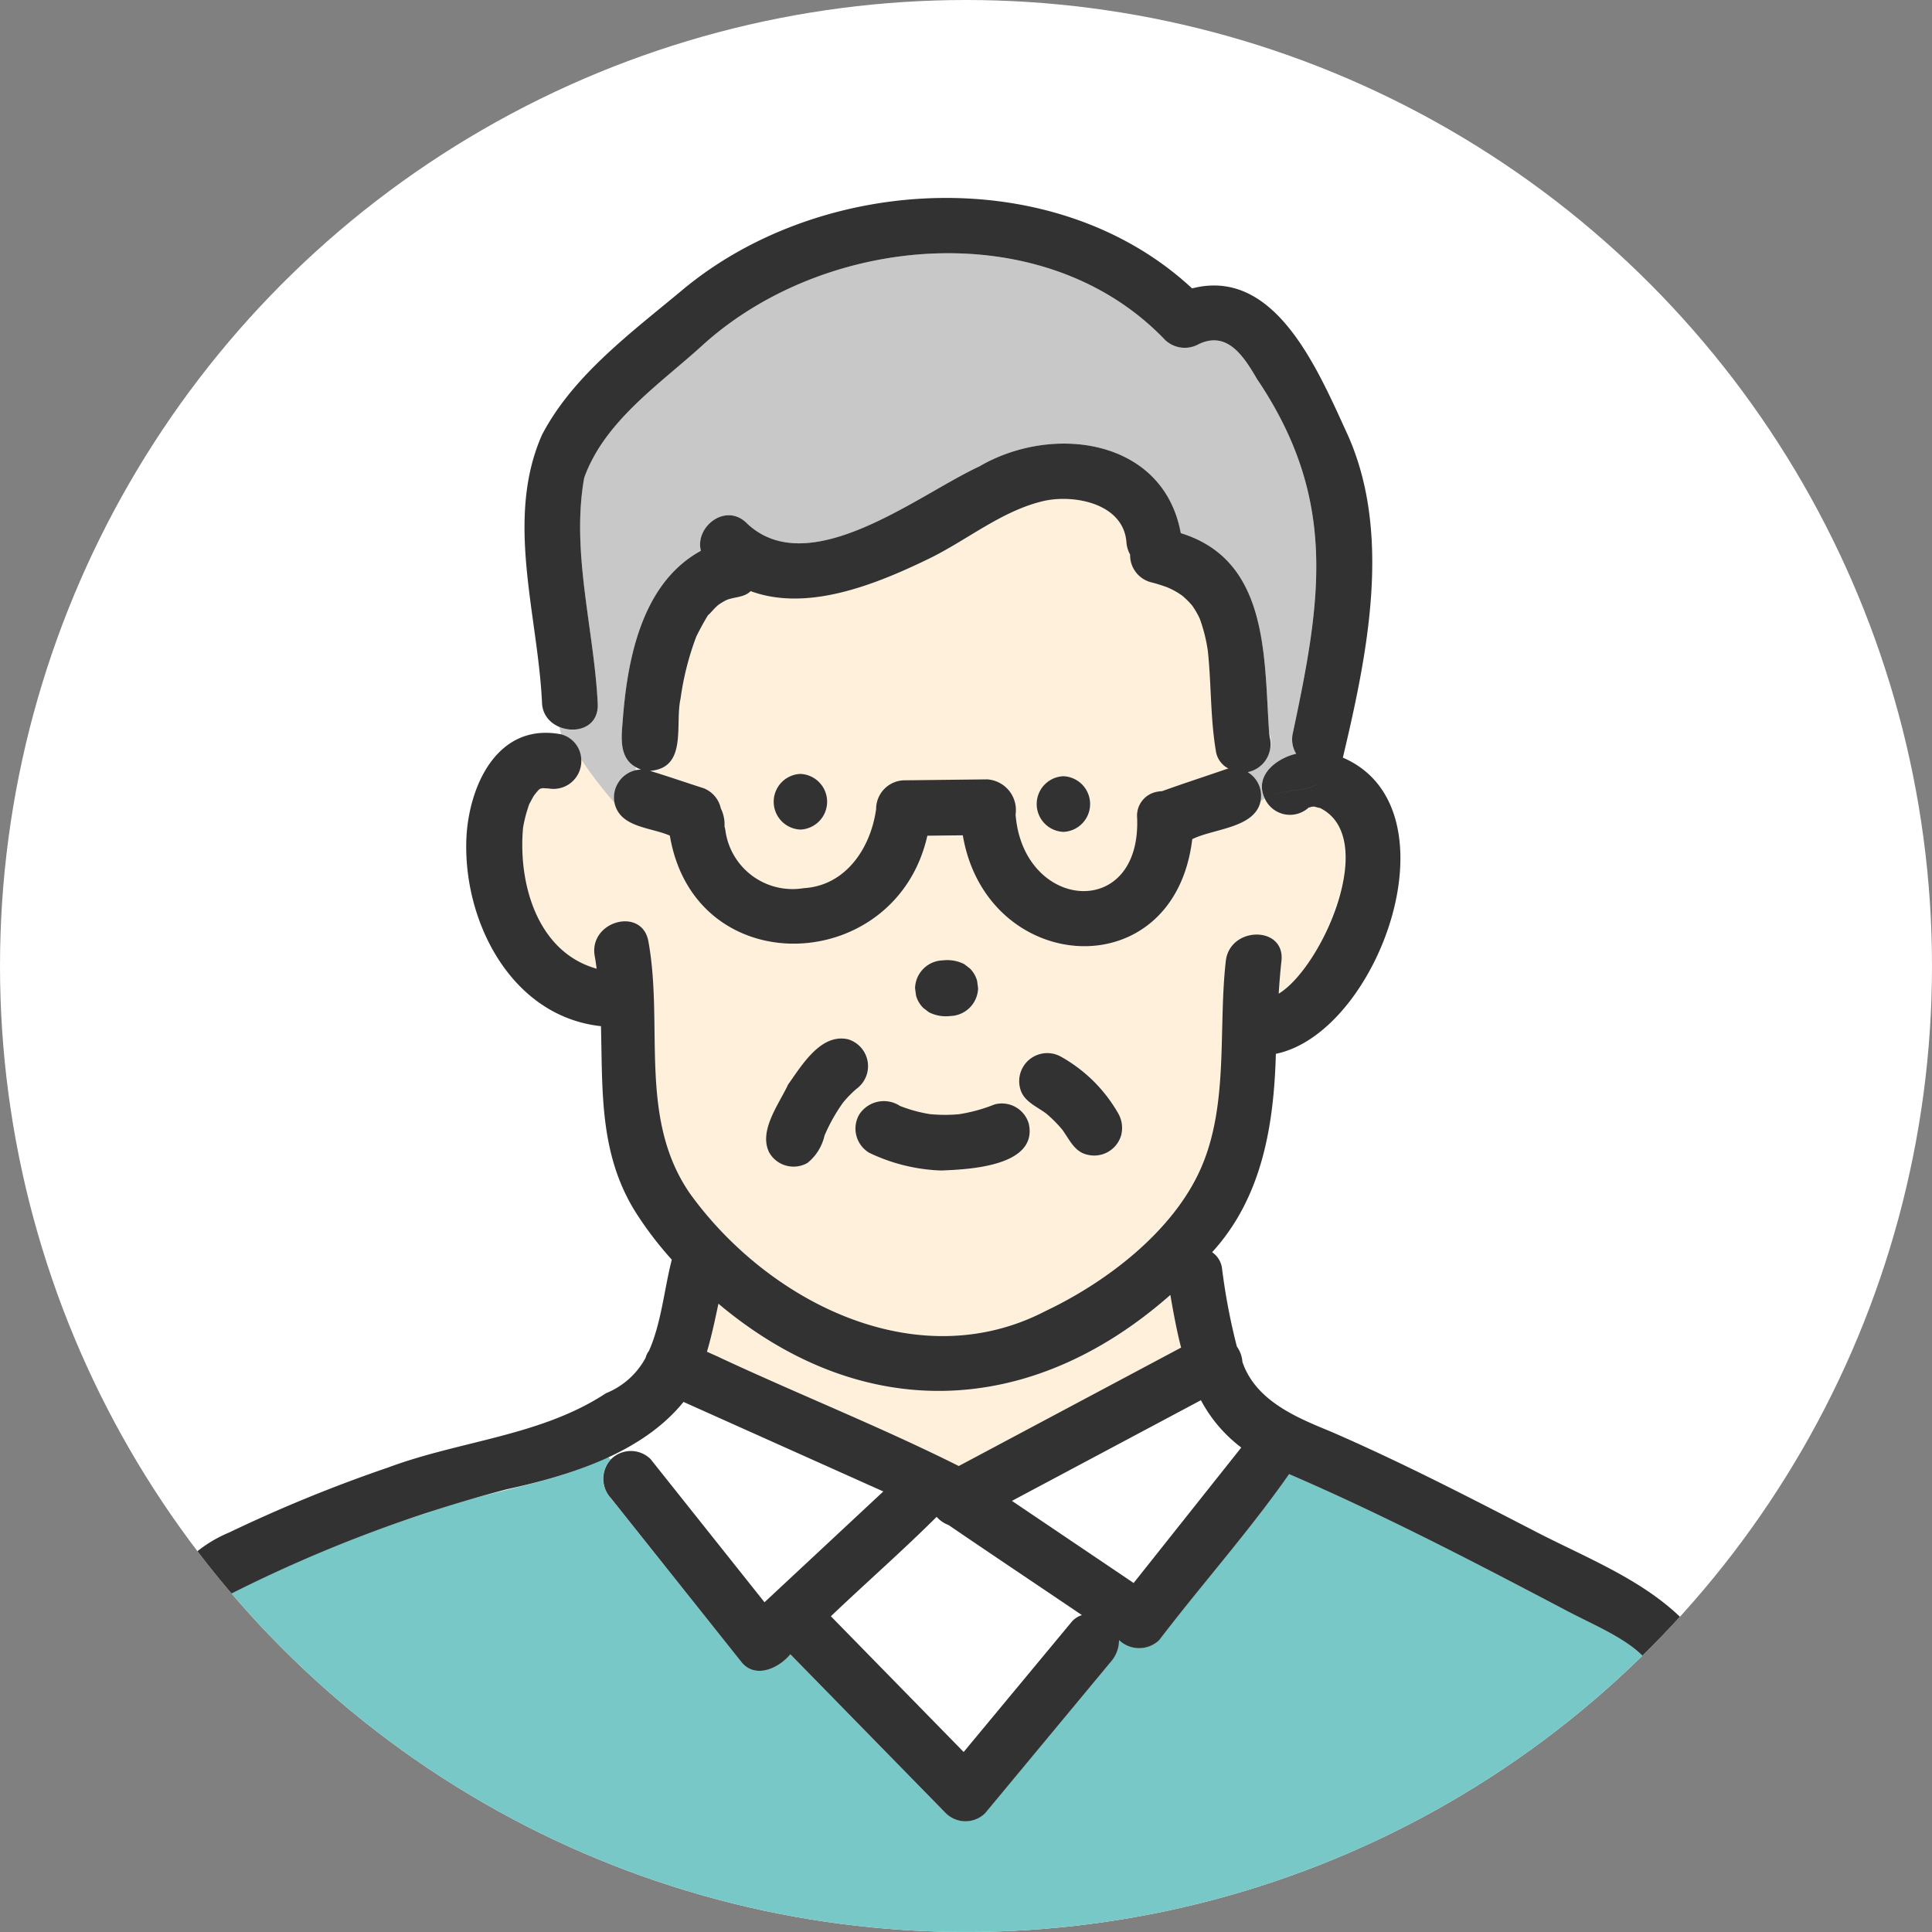 <svg xmlns="http://www.w3.org/2000/svg" xmlns:xlink="http://www.w3.org/1999/xlink" width="124" height="124" viewBox="0 0 124 124">
  <rect x="0" y="0" width="124" height="124" fill="#808080" stroke="none"/>
  <defs>
    <clipPath id="clip-path">
      <circle id="楕円形_2612" data-name="楕円形 2612" cx="62" cy="62" r="62" transform="translate(3382 8202)" fill="#bf4545" opacity="0.72"/>
    </clipPath>
  </defs>
  <g id="グループ_41346" data-name="グループ 41346" transform="translate(-3382 -8202)">
    <circle id="楕円形_2616" data-name="楕円形 2616" cx="62" cy="62" r="62" transform="translate(3382 8202)" fill="#fff"/>
    <g id="マスクグループ_39162" data-name="マスクグループ 39162" clip-path="url(#clip-path)">
      <g id="グループ_41339" data-name="グループ 41339" transform="translate(2940.153 7930.59)">
        <path id="パス_74886" data-name="パス 74886" d="M487.446,328.159c-.115-.026-.226-.06-.338-.09C487.221,328.1,487.331,328.133,487.446,328.159Z" transform="translate(3.527 3.638)" fill="none"/>
        <path id="パス_74887" data-name="パス 74887" d="M486.743,327.965c-.115-.039-.227-.083-.34-.127C486.516,327.881,486.628,327.926,486.743,327.965Z" transform="translate(3.468 3.619)" fill="none"/>
        <path id="パス_74888" data-name="パス 74888" d="M486.072,327.705c-.113-.05-.223-.105-.333-.16C485.849,327.6,485.958,327.655,486.072,327.705Z" transform="translate(3.413 3.595)" fill="none"/>
        <path id="パス_74889" data-name="パス 74889" d="M482.566,324.438c-.076-.145-.153-.289-.22-.44C482.413,324.149,482.49,324.293,482.566,324.438Z" transform="translate(3.133 3.301)" fill="none"/>
        <path id="パス_74890" data-name="パス 74890" d="M506.977,328.442c-.089.01-.174.024-.263.029C506.8,328.466,506.888,328.452,506.977,328.442Z" transform="translate(5.15 3.669)" fill="none"/>
        <path id="パス_74891" data-name="パス 74891" d="M488.177,328.286c-.111-.014-.217-.036-.325-.054C487.96,328.25,488.066,328.272,488.177,328.286Z" transform="translate(3.588 3.652)" fill="none"/>
        <path id="パス_74892" data-name="パス 74892" d="M485.437,327.388c-.11-.063-.219-.129-.326-.2C485.218,327.259,485.325,327.325,485.437,327.388Z" transform="translate(3.361 3.565)" fill="none"/>
        <path id="パス_74893" data-name="パス 74893" d="M483.32,325.587c-.09-.113-.179-.225-.262-.343C483.141,325.362,483.23,325.475,483.32,325.587Z" transform="translate(3.192 3.404)" fill="none"/>
        <path id="パス_74894" data-name="パス 74894" d="M482.914,325.028c-.082-.128-.166-.254-.241-.387C482.749,324.774,482.832,324.9,482.914,325.028Z" transform="translate(3.16 3.354)" fill="none"/>
        <path id="パス_74895" data-name="パス 74895" d="M484.841,327.013c-.107-.075-.211-.152-.314-.232C484.63,326.861,484.734,326.938,484.841,327.013Z" transform="translate(3.313 3.531)" fill="none"/>
        <path id="パス_74896" data-name="パス 74896" d="M483.779,326.108c-.1-.1-.191-.2-.281-.3C483.588,325.909,483.683,326.009,483.779,326.108Z" transform="translate(3.228 3.451)" fill="none"/>
        <path id="パス_74897" data-name="パス 74897" d="M484.287,326.586c-.1-.087-.2-.175-.3-.269C484.085,326.41,484.185,326.5,484.287,326.586Z" transform="translate(3.269 3.493)" fill="none"/>
        <path id="パス_74898" data-name="パス 74898" d="M488.93,328.344c-.093,0-.184-.014-.276-.02C488.746,328.329,488.837,328.341,488.93,328.344Z" transform="translate(3.655 3.659)" fill="none"/>
        <path id="パス_74899" data-name="パス 74899" d="M512.309,324.078c-.073.2-.152.4-.239.6C512.158,324.482,512.236,324.282,512.309,324.078Z" transform="translate(5.593 3.308)" fill="none"/>
        <path id="パス_74900" data-name="パス 74900" d="M512.5,323.454q-.083.313-.187.616C512.381,323.869,512.443,323.663,512.5,323.454Z" transform="translate(5.613 3.256)" fill="none"/>
        <path id="パス_74901" data-name="パス 74901" d="M512.165,324.658a7.5,7.5,0,0,1-1.4,2.091A7.479,7.479,0,0,0,512.165,324.658Z" transform="translate(5.485 3.356)" fill="none"/>
        <path id="パス_74902" data-name="パス 74902" d="M512.64,322.8c-.039.218-.087.432-.141.644Q512.582,323.127,512.64,322.8Z" transform="translate(5.628 3.202)" fill="none"/>
        <path id="パス_74903" data-name="パス 74903" d="M510.178,327.15c-.1.079-.2.152-.3.224C509.978,327.3,510.081,327.229,510.178,327.15Z" transform="translate(5.411 3.562)" fill="none"/>
        <path id="パス_74904" data-name="パス 74904" d="M509.049,327.863c-.1.05-.2.1-.308.141C508.845,327.959,508.948,327.912,509.049,327.863Z" transform="translate(5.317 3.621)" fill="none"/>
        <path id="パス_74905" data-name="パス 74905" d="M508.415,328.127c-.1.036-.2.071-.309.1C508.211,328.2,508.313,328.163,508.415,328.127Z" transform="translate(5.265 3.643)" fill="none"/>
        <path id="パス_74906" data-name="パス 74906" d="M509.636,327.536c-.1.063-.2.122-.3.18C509.436,327.658,509.538,327.6,509.636,327.536Z" transform="translate(5.366 3.594)" fill="none"/>
        <path id="パス_74907" data-name="パス 74907" d="M507.73,328.321c-.1.023-.2.048-.3.066C507.532,328.369,507.63,328.344,507.73,328.321Z" transform="translate(5.209 3.659)" fill="none"/>
        <path id="パス_74908" data-name="パス 74908" d="M510.675,326.71c-.1.1-.207.191-.313.283C510.468,326.9,510.574,326.809,510.675,326.71Z" transform="translate(5.451 3.526)" fill="none"/>
        <path id="パス_74909" data-name="パス 74909" d="M512.728,322.125c-.022.231-.053.459-.092.684C512.675,322.583,512.706,322.356,512.728,322.125Z" transform="translate(5.64 3.146)" fill="none"/>
        <path id="パス_74910" data-name="パス 74910" d="M509.881,319.7a1.448,1.448,0,0,1,.2-.153A1.448,1.448,0,0,0,509.881,319.7Z" transform="translate(5.412 2.933)" fill="none"/>
        <path id="パス_74911" data-name="パス 74911" d="M509.5,320.37c-.01.045-.027.086-.034.134A1.278,1.278,0,0,1,509.5,320.37Z" transform="translate(5.377 3.001)" fill="none"/>
        <path id="パス_74912" data-name="パス 74912" d="M455.736,366.856c-.069.05-.147.122,0,0Z" transform="translate(0.923 6.848)" fill="none"/>
        <path id="パス_74913" data-name="パス 74913" d="M484.778,320.3a1.7,1.7,0,0,1,.146.358,1.623,1.623,0,0,0-.146-.358Z" transform="translate(3.334 2.995)" fill="none"/>
        <path id="パス_74914" data-name="パス 74914" d="M481.754,321.915a8.247,8.247,0,0,0,.557,2.043,8.247,8.247,0,0,1-.557-2.043Z" transform="translate(3.084 3.129)" fill="none"/>
        <path id="パス_74915" data-name="パス 74915" d="M484.987,321.095a1.947,1.947,0,0,0-.065-.441A1.877,1.877,0,0,1,484.987,321.095Z" transform="translate(3.346 3.024)" fill="none"/>
        <path id="パス_74916" data-name="パス 74916" d="M510.957,319.278h0a2.067,2.067,0,0,0-.318.038A2.067,2.067,0,0,1,510.957,319.278Z" transform="translate(5.474 2.911)" fill="none"/>
        <path id="パス_74917" data-name="パス 74917" d="M509.632,320.032a1.623,1.623,0,0,0-.081.156A1.418,1.418,0,0,1,509.632,320.032Z" transform="translate(5.384 2.973)" fill="none"/>
        <path id="パス_74918" data-name="パス 74918" d="M510.661,319.313a1.876,1.876,0,0,0-.3.088A1.876,1.876,0,0,1,510.661,319.313Z" transform="translate(5.451 2.913)" fill="none"/>
        <path id="パス_74919" data-name="パス 74919" d="M510.364,319.4a1.67,1.67,0,0,0-.258.128A1.775,1.775,0,0,1,510.364,319.4Z" transform="translate(5.43 2.921)" fill="none"/>
        <path id="パス_74920" data-name="パス 74920" d="M509.83,319.759a1.391,1.391,0,0,0-.137.161A1.487,1.487,0,0,1,509.83,319.759Z" transform="translate(5.396 2.95)" fill="none"/>
        <path id="パス_74921" data-name="パス 74921" d="M485.11,307.943c-.138.042-.074.026.012,0Z" transform="translate(3.355 1.972)" fill="#fff"/>
        <path id="パス_74922" data-name="パス 74922" d="M500.118,360.126l14.269-7.6c-.283-1.094-.494-2.232-.69-3.379-8.987,7.919-19.791,8.3-29.005.563-.219,1.033-.435,2.073-.736,3.08C489.314,355.279,494.847,357.493,500.118,360.126Z" transform="translate(3.266 5.382)" fill="#fff0db"/>
        <path id="パス_74923" data-name="パス 74923" d="M514.162,355.378l-12.129,6.461,7.812,5.27,6.907-8.693A9.261,9.261,0,0,1,514.162,355.378Z" transform="translate(4.762 5.898)" fill="#fff"/>
        <path id="パス_74924" data-name="パス 74924" d="M498.849,362.814a1.878,1.878,0,0,1-.76-.523c-2.195,2.187-4.542,4.24-6.788,6.381q4.262,4.354,8.522,8.711l6.935-8.356a1.391,1.391,0,0,1,.655-.428C504.561,366.668,501.693,364.754,498.849,362.814Z" transform="translate(3.874 6.471)" fill="#fff"/>
        <path id="パス_74925" data-name="パス 74925" d="M479.73,317.849v.2a1.831,1.831,0,0,1,.351-.038A1.782,1.782,0,0,1,479.73,317.849Z" transform="translate(2.916 2.792)" fill="#fff"/>
        <path id="パス_74926" data-name="パス 74926" d="M525.637,322.215a2.464,2.464,0,0,0-1.431-1.7,3.658,3.658,0,0,1-.368-.093l-.2.013c-.009.024-.211.089-.114.005a1.775,1.775,0,0,1-2.866-.535,2.557,2.557,0,0,0-.27.187c-.376,1.726-3.014,1.74-4.382,2.423h0c-1.163,9.639-13.205,8.738-14.727-.248q-1.139.013-2.275.026c-2.025,8.977-14.935,9.5-16.528-.005-1.235-.547-3.208-.514-3.554-2.11a26.457,26.457,0,0,1-2.147-2.8,1.785,1.785,0,0,1-2.235,1.847c.25.048-.049.018-.238.009-.049.011-.12.027-.171.042l-.078.06c-.074.083-.212.233-.24.263.089-.1.1-.106.077-.077a4.479,4.479,0,0,0-.448.727,9.256,9.256,0,0,0-.4,1.516c-.329,3.55.892,7.988,4.721,9.057-.037-.265-.074-.531-.122-.8-.408-2.252,3.036-3.209,3.445-.95.99,5.454-.668,11.364,2.668,16.185,5.021,6.956,14.571,11.812,22.805,7.545,3.923-1.856,8.225-5.119,10-9.2,1.787-4.1,1.09-8.924,1.584-13.267.257-2.262,3.832-2.28,3.573,0-.079.69-.133,1.388-.176,2.09,1.858-1.247,2.981-3.533,3.654-5.56A7.688,7.688,0,0,0,525.637,322.215Zm-27.265,9.178a1.835,1.835,0,0,1,1.633-1.1,2.4,2.4,0,0,1,1.374.244l.362.279a1.791,1.791,0,0,1,.46.788c.021.158.042.316.064.475a1.837,1.837,0,0,1-1.787,1.787,2.4,2.4,0,0,1-1.375-.245l-.362-.279a1.778,1.778,0,0,1-.459-.788c-.022-.158-.043-.316-.064-.474A1.345,1.345,0,0,1,498.372,331.392ZM493.6,339.42a11.166,11.166,0,0,0-1.188,2.114,3.153,3.153,0,0,1-1.091,1.755,1.8,1.8,0,0,1-2.445-.64c-.734-1.415.609-3.113,1.2-4.395.878-1.222,2.091-3.282,3.839-2.9a1.8,1.8,0,0,1,.438,3.257l.29-.224A6.988,6.988,0,0,0,493.6,339.42Zm11.742,2.745a1.947,1.947,0,0,1-1.068.821,11.119,11.119,0,0,1-9-.343,1.81,1.81,0,0,1-.641-2.445,1.882,1.882,0,0,1,2.617-.562,9.179,9.179,0,0,0,1.915.526,9.967,9.967,0,0,0,1.876.008,10.449,10.449,0,0,0,2.284-.629A1.8,1.8,0,0,1,505.34,342.165Zm6.106-.652a1.8,1.8,0,0,1-2.2,1.248c-.8-.182-1.133-.982-1.57-1.583a7.929,7.929,0,0,0-1.06-1.063c-.629-.469-1.461-.777-1.661-1.62a1.8,1.8,0,0,1,1.247-2.2C507.991,335.768,511.976,339.719,511.446,341.513Z" transform="translate(2.359 2.753)" fill="#fff0db"/>
        <path id="パス_74927" data-name="パス 74927" d="M478.837,321.65a1.786,1.786,0,0,1,1.268-1.08v-.2c-1.062-.592-.923-1.885-.837-2.919.288-3.979,1.229-8.888,5.023-10.961-.406-1.533,1.614-3.149,2.975-1.74,4,3.743,10.984-1.868,14.893-3.674,4.681-2.746,11.828-1.8,12.931,4.281,5.74,1.771,5.324,8.093,5.681,12.952-.022-.2-.026-.238-.021-.206a1.955,1.955,0,0,1-1.365,2.593,1.766,1.766,0,0,1,.823,1.88,2.562,2.562,0,0,1,.27-.187c-.706-1.469.752-2.581,2.015-2.873a1.777,1.777,0,0,1-.223-1.287c1.827-8.6,2.921-15.023-2.291-22.764-.84-1.443-1.9-3.122-3.743-2.238a1.833,1.833,0,0,1-2.166-.279c-7.732-8.086-21.838-6.819-29.736.4-2.75,2.491-6.238,4.84-7.537,8.456-.85,4.761.626,9.683.866,14.457.127,1.5-1.36,2.006-2.457,1.541.038.155.063.313.113.466a1.729,1.729,0,0,1,1.277,1.595,26.461,26.461,0,0,0,2.147,2.8A2.013,2.013,0,0,1,478.837,321.65Z" transform="translate(2.542 0.271)" fill="#c8c8c8"/>
        <path id="パス_74928" data-name="パス 74928" d="M516.911,318.217c-.375-2.159-.3-4.356-.532-6.528a10.416,10.416,0,0,0-.516-2.05,5.3,5.3,0,0,0-.5-.858,5.446,5.446,0,0,0-.615-.609,4.773,4.773,0,0,0-1.023-.565c-.34-.12-.68-.228-1.032-.315a1.794,1.794,0,0,1-1.3-1.769,1.852,1.852,0,0,1-.236-.787c-.191-2.521-3.424-3.1-5.374-2.635-2.681.645-4.892,2.526-7.344,3.71-3.431,1.657-7.774,3.4-11.4,2.061-.407.408-1.009.362-1.516.557a3.548,3.548,0,0,0-.519.3c-.262.2-.474.493-.71.7-.292.481-.484.847-.738,1.344a18.265,18.265,0,0,0-1.016,4c-.375,1.662.466,4.446-1.962,4.634,1.157.351,2.3.751,3.455,1.118a1.813,1.813,0,0,1,1.092,1.29,2.328,2.328,0,0,1,.238,1.083c.027.222-.087-.284.047.276a4.352,4.352,0,0,0,5.033,3.762c2.707-.157,4.305-2.585,4.648-5.077a1.843,1.843,0,0,1,1.793-1.845l5.335-.061a1.974,1.974,0,0,1,1.824,2.259c.489,6.186,8.056,6.831,7.8.212a1.559,1.559,0,0,1,1.284-1.676h0a2.067,2.067,0,0,1,.318-.038c1.413-.5,2.838-.992,4.263-1.45A1.509,1.509,0,0,1,516.911,318.217Zm-26.678,4.96a1.788,1.788,0,0,1,0-3.573A1.788,1.788,0,0,1,490.233,323.177Zm16.879.148a1.788,1.788,0,0,1,0-3.573A1.788,1.788,0,0,1,507.112,323.326Z" transform="translate(2.986 1.477)" fill="#fff0db"/>
        <path id="パス_74929" data-name="パス 74929" d="M547.191,371.728c-1.161-1.34-3.429-2.236-5.21-3.188-5.817-3.061-11.652-6.1-17.69-8.705-2.575,3.679-5.607,7.076-8.338,10.655a1.87,1.87,0,0,1-2.577,0,2.087,2.087,0,0,1-.5,1.357l-8.094,9.751a1.8,1.8,0,0,1-2.527,0l-9.977-10.2c-.72.873-2.2,1.594-3.106.54L480.781,361.4a1.832,1.832,0,0,1-.008-2.517c-.062-.044-.123-.093-.186-.142-3.675,1.8-7.815,2.162-11.636,3.6a81.879,81.879,0,0,0-12.544,5.162c-1.632,1.637-2.547,4.073-3.463,6.19a132.051,132.051,0,0,0-5.041,15.536H554.354C552.448,383.339,551.083,376.693,547.191,371.728Z" transform="translate(0.282 6.177)" fill="#78c8c8"/>
        <path id="パス_74930" data-name="パス 74930" d="M478.283,359.145a1.8,1.8,0,0,1,2.527,0l7.314,9.189,7.625-7.111-12.824-5.746a13,13,0,0,1-4.836,3.534c.063.049.125.1.186.142Z" transform="translate(2.78 5.907)" fill="#fff"/>
        <path id="パス_74931" data-name="パス 74931" d="M489.627,321.828a1.788,1.788,0,0,0,0-3.573A1.788,1.788,0,0,0,489.627,321.828Z" transform="translate(3.592 2.826)" fill="#323232"/>
        <path id="パス_74932" data-name="パス 74932" d="M505.216,321.965a1.788,1.788,0,0,0,0-3.573A1.788,1.788,0,0,0,505.216,321.965Z" transform="translate(4.883 2.837)" fill="#323232"/>
        <path id="パス_74933" data-name="パス 74933" d="M519.141,322.658c-1.191-1.191-1.191-2.382-1.191-4.764,0,2.382,0,3.573,1.191,4.764a2.931,2.931,0,0,1,.8-1.016,1.766,1.766,0,0,0-.823-1.88,1.832,1.832,0,0,0,1.416-2.225c-.017-.1-.089-.689-.03-.162-.355-4.856.055-11.185-5.681-12.952-1.11-6.085-8.244-7.026-12.931-4.281-3.9,1.8-10.893,7.419-14.893,3.674-1.361-1.409-3.382.207-2.975,1.74-3.8,2.073-4.734,6.981-5.023,10.961-.087,1.033-.225,2.328.837,2.919v0a1.782,1.782,0,0,0,.351.162,1.831,1.831,0,0,0-.351.038v0a1.8,1.8,0,0,0-1.362,2.092,3.6,3.6,0,0,0,2.553.93,3.6,3.6,0,0,1-2.553-.93c.346,1.6,2.318,1.564,3.554,2.11,1.6,9.509,14.509,8.975,16.528.005q1.137-.015,2.275-.026c1.528,9,13.566,9.878,14.727.248h0c1.369-.683,4.005-.7,4.382-2.423A2.931,2.931,0,0,0,519.141,322.658ZM485.656,308.71l.012,0C485.582,308.736,485.518,308.752,485.656,308.71Zm32.155,10.836c-1.395.483-2.8.936-4.188,1.437a2.067,2.067,0,0,0-.318.038h0a1.559,1.559,0,0,0-1.284,1.676c.259,6.62-7.311,5.971-7.8-.212a1.974,1.974,0,0,0-1.824-2.259l-5.335.061a1.843,1.843,0,0,0-1.793,1.845c-.343,2.493-1.941,4.92-4.648,5.077a4.352,4.352,0,0,1-5.033-3.762c-.133-.56-.019-.054-.047-.276a2.328,2.328,0,0,0-.238-1.083h0a1.813,1.813,0,0,0-1.092-1.29c-1.153-.367-2.3-.768-3.455-1.118,2.429-.189,1.586-2.971,1.962-4.634a18.264,18.264,0,0,1,1.016-4c.254-.5.446-.863.738-1.344.236-.21.448-.507.71-.7a3.54,3.54,0,0,1,.519-.3c.507-.195,1.109-.148,1.516-.557,3.628,1.337,7.971-.4,11.4-2.061,2.452-1.183,4.663-3.064,7.344-3.71,1.95-.469,5.183.115,5.374,2.635a1.852,1.852,0,0,0,.236.787,1.794,1.794,0,0,0,1.3,1.769c.352.087.692.195,1.032.315a4.747,4.747,0,0,1,1.023.565,5.441,5.441,0,0,1,.615.609,5.288,5.288,0,0,1,.5.858,10.412,10.412,0,0,1,.516,2.05c.234,2.172.157,4.369.532,6.528a1.509,1.509,0,0,0,.8,1.045C517.86,319.54,517.834,319.538,517.811,319.546Z" transform="translate(2.809 1.205)" fill="#323232"/>
        <path id="パス_74934" data-name="パス 74934" d="M505.146,335.037a1.8,1.8,0,0,0-2.625,2.017c.2.842,1.032,1.151,1.661,1.62a7.93,7.93,0,0,1,1.06,1.063c.437.6.768,1.4,1.57,1.583a1.8,1.8,0,0,0,2.2-1.248,1.888,1.888,0,0,0-.18-1.376A9.6,9.6,0,0,0,505.146,335.037Z" transform="translate(4.796 4.194)" fill="#323232"/>
        <path id="パス_74935" data-name="パス 74935" d="M493.152,337.244a1.8,1.8,0,0,0-.437-3.256c-1.749-.388-2.961,1.673-3.839,2.9-.587,1.267-1.933,3-1.2,4.395a1.8,1.8,0,0,0,2.445.64,3.153,3.153,0,0,0,1.091-1.755,11.166,11.166,0,0,1,1.188-2.114,6.985,6.985,0,0,1,1.04-1.03Z" transform="translate(3.556 4.124)" fill="#323232"/>
        <path id="パス_74936" data-name="パス 74936" d="M501.685,337.861a10.433,10.433,0,0,1-2.284.629,9.965,9.965,0,0,1-1.876-.008,9.176,9.176,0,0,1-1.915-.526,1.882,1.882,0,0,0-2.617.562,1.81,1.81,0,0,0,.641,2.445,11.568,11.568,0,0,0,4.622,1.14c1.833-.068,6.212-.287,5.627-2.995A1.8,1.8,0,0,0,501.685,337.861Z" transform="translate(3.996 4.433)" fill="#323232"/>
        <path id="パス_74937" data-name="パス 74937" d="M556.457,389.1a52.657,52.657,0,0,0-5.057-11.826c-2.462-3.868-7.054-5.524-10.985-7.557-4.343-2.246-8.711-4.5-13.2-6.445-2.22-.905-4.786-1.989-5.626-4.447a1.948,1.948,0,0,0-.358-.994,39.81,39.81,0,0,1-.951-5.009,1.491,1.491,0,0,0-.636-1.043c3.214-3.512,3.966-8.167,4.091-12.732,6.617-1.36,11.794-15.789,4.3-19.01,1.545-6.523,3.174-14.276.328-20.68-1.941-4.228-4.661-10.815-10.006-9.437-8.728-8.115-23.688-7.373-32.645.044-3.255,2.723-7.082,5.517-9.083,9.364-2.384,5.42-.252,11.547.006,17.205.1,2.142,3.729,2.4,3.573,0-.241-4.773-1.716-9.7-.866-14.457,1.3-3.618,4.788-5.964,7.537-8.456,7.893-7.218,22.007-8.488,29.736-.4a1.833,1.833,0,0,0,2.166.279c1.845-.884,2.9.795,3.744,2.238,5.206,7.727,4.12,14.174,2.29,22.764a1.777,1.777,0,0,0,.223,1.287c-1.264.291-2.721,1.4-2.015,2.873,1.23-.735,2.8-.284,3.7-1.179-.9.9-2.465.444-3.7,1.179a1.775,1.775,0,0,0,2.866.535c-.1.083.1.018.114-.005l.2-.013a3.661,3.661,0,0,0,.368.093c3.824,1.882.133,10.222-2.654,11.914.043-.7.1-1.4.176-2.09.259-2.28-3.316-2.262-3.573,0-.494,4.343.2,9.168-1.584,13.267-1.78,4.081-6.082,7.344-10,9.2-8.233,4.266-17.785-.588-22.805-7.546-3.336-4.821-1.678-10.73-2.668-16.184-.409-2.26-3.854-1.3-3.445.95.049.265.086.531.122.8-3.83-1.071-5.049-5.506-4.721-9.057a9.253,9.253,0,0,1,.4-1.516c.09-.142.189-.366.289-.517.07-.112.29-.357.082-.133.028-.03.167-.18.24-.263l.078-.06c.051-.015.122-.031.171-.042.189.01.488.039.238-.009a1.785,1.785,0,0,0,2.235-1.847,3.964,3.964,0,0,0-1.255-1.034,3.964,3.964,0,0,1,1.255,1.034,1.729,1.729,0,0,0-1.277-1.595c-3.93-.76-5.8,2.973-6.073,6.318-.385,5.413,2.735,11.773,8.616,12.411.112,4.156-.127,8.266,2.287,12.038a22.856,22.856,0,0,0,2.26,2.949c-.488,1.879-.662,4.037-1.465,5.849a1.266,1.266,0,0,0-.218.452,5.023,5.023,0,0,1-2.543,2.271c-4.165,2.744-9.335,3.037-13.946,4.754a93.691,93.691,0,0,0-10.238,4.184,8.506,8.506,0,0,0-3.8,3.114c-4.074,6.916-6.04,14.871-8.247,22.531h3.688a132.055,132.055,0,0,1,5.041-15.536c.916-2.117,1.831-4.554,3.463-6.19a89.923,89.923,0,0,1,17.658-6.69c4.044-.884,8.687-2.311,11.358-5.609l12.824,5.746-7.625,7.111-7.314-9.189a1.8,1.8,0,0,0-2.527,0,1.834,1.834,0,0,0,0,2.526l8.391,10.542c.907,1.05,2.386.334,3.106-.54l9.977,10.2a1.8,1.8,0,0,0,2.527,0l8.094-9.751a2.087,2.087,0,0,0,.5-1.357,1.869,1.869,0,0,0,2.577,0c2.732-3.58,5.764-6.976,8.338-10.656,6.039,2.607,11.874,5.644,17.69,8.705,1.781.952,4.05,1.847,5.21,3.188,3.893,4.967,5.257,11.611,7.164,17.505h3.717Q557.494,392.23,556.457,389.1ZM456.66,373.7c-.147.122-.069.05,0,0Zm31.346-15.181-.785-.352c.3-1.007.518-2.048.736-3.081,9.218,7.744,20.025,7.352,29.005-.563.2,1.148.407,2.286.69,3.379l-14.269,7.6C498.375,362.994,493.1,360.9,488.006,358.523ZM510.632,375.5l-6.935,8.356q-4.262-4.356-8.522-8.711c2.246-2.141,4.593-4.194,6.788-6.381a1.878,1.878,0,0,0,.76.523c2.844,1.94,5.712,3.854,8.565,5.785A1.391,1.391,0,0,0,510.632,375.5Zm3.975-2.49-7.812-5.27,12.129-6.461a9.259,9.259,0,0,0,2.59,3.037Z" transform="translate(0 0)" fill="#323232"/>
        <path id="パス_74938" data-name="パス 74938" d="M497.175,332.636a2.4,2.4,0,0,0,1.375.245,1.837,1.837,0,0,0,1.787-1.787c-.022-.159-.043-.317-.064-.475a1.791,1.791,0,0,0-.46-.788l-.362-.279a2.4,2.4,0,0,0-1.374-.244,1.835,1.835,0,0,0-1.787,1.787c.021.158.042.316.064.474a1.778,1.778,0,0,0,.459.788Z" transform="translate(4.287 3.74)" fill="#323232"/>
      </g>
    </g>
  </g>
</svg>